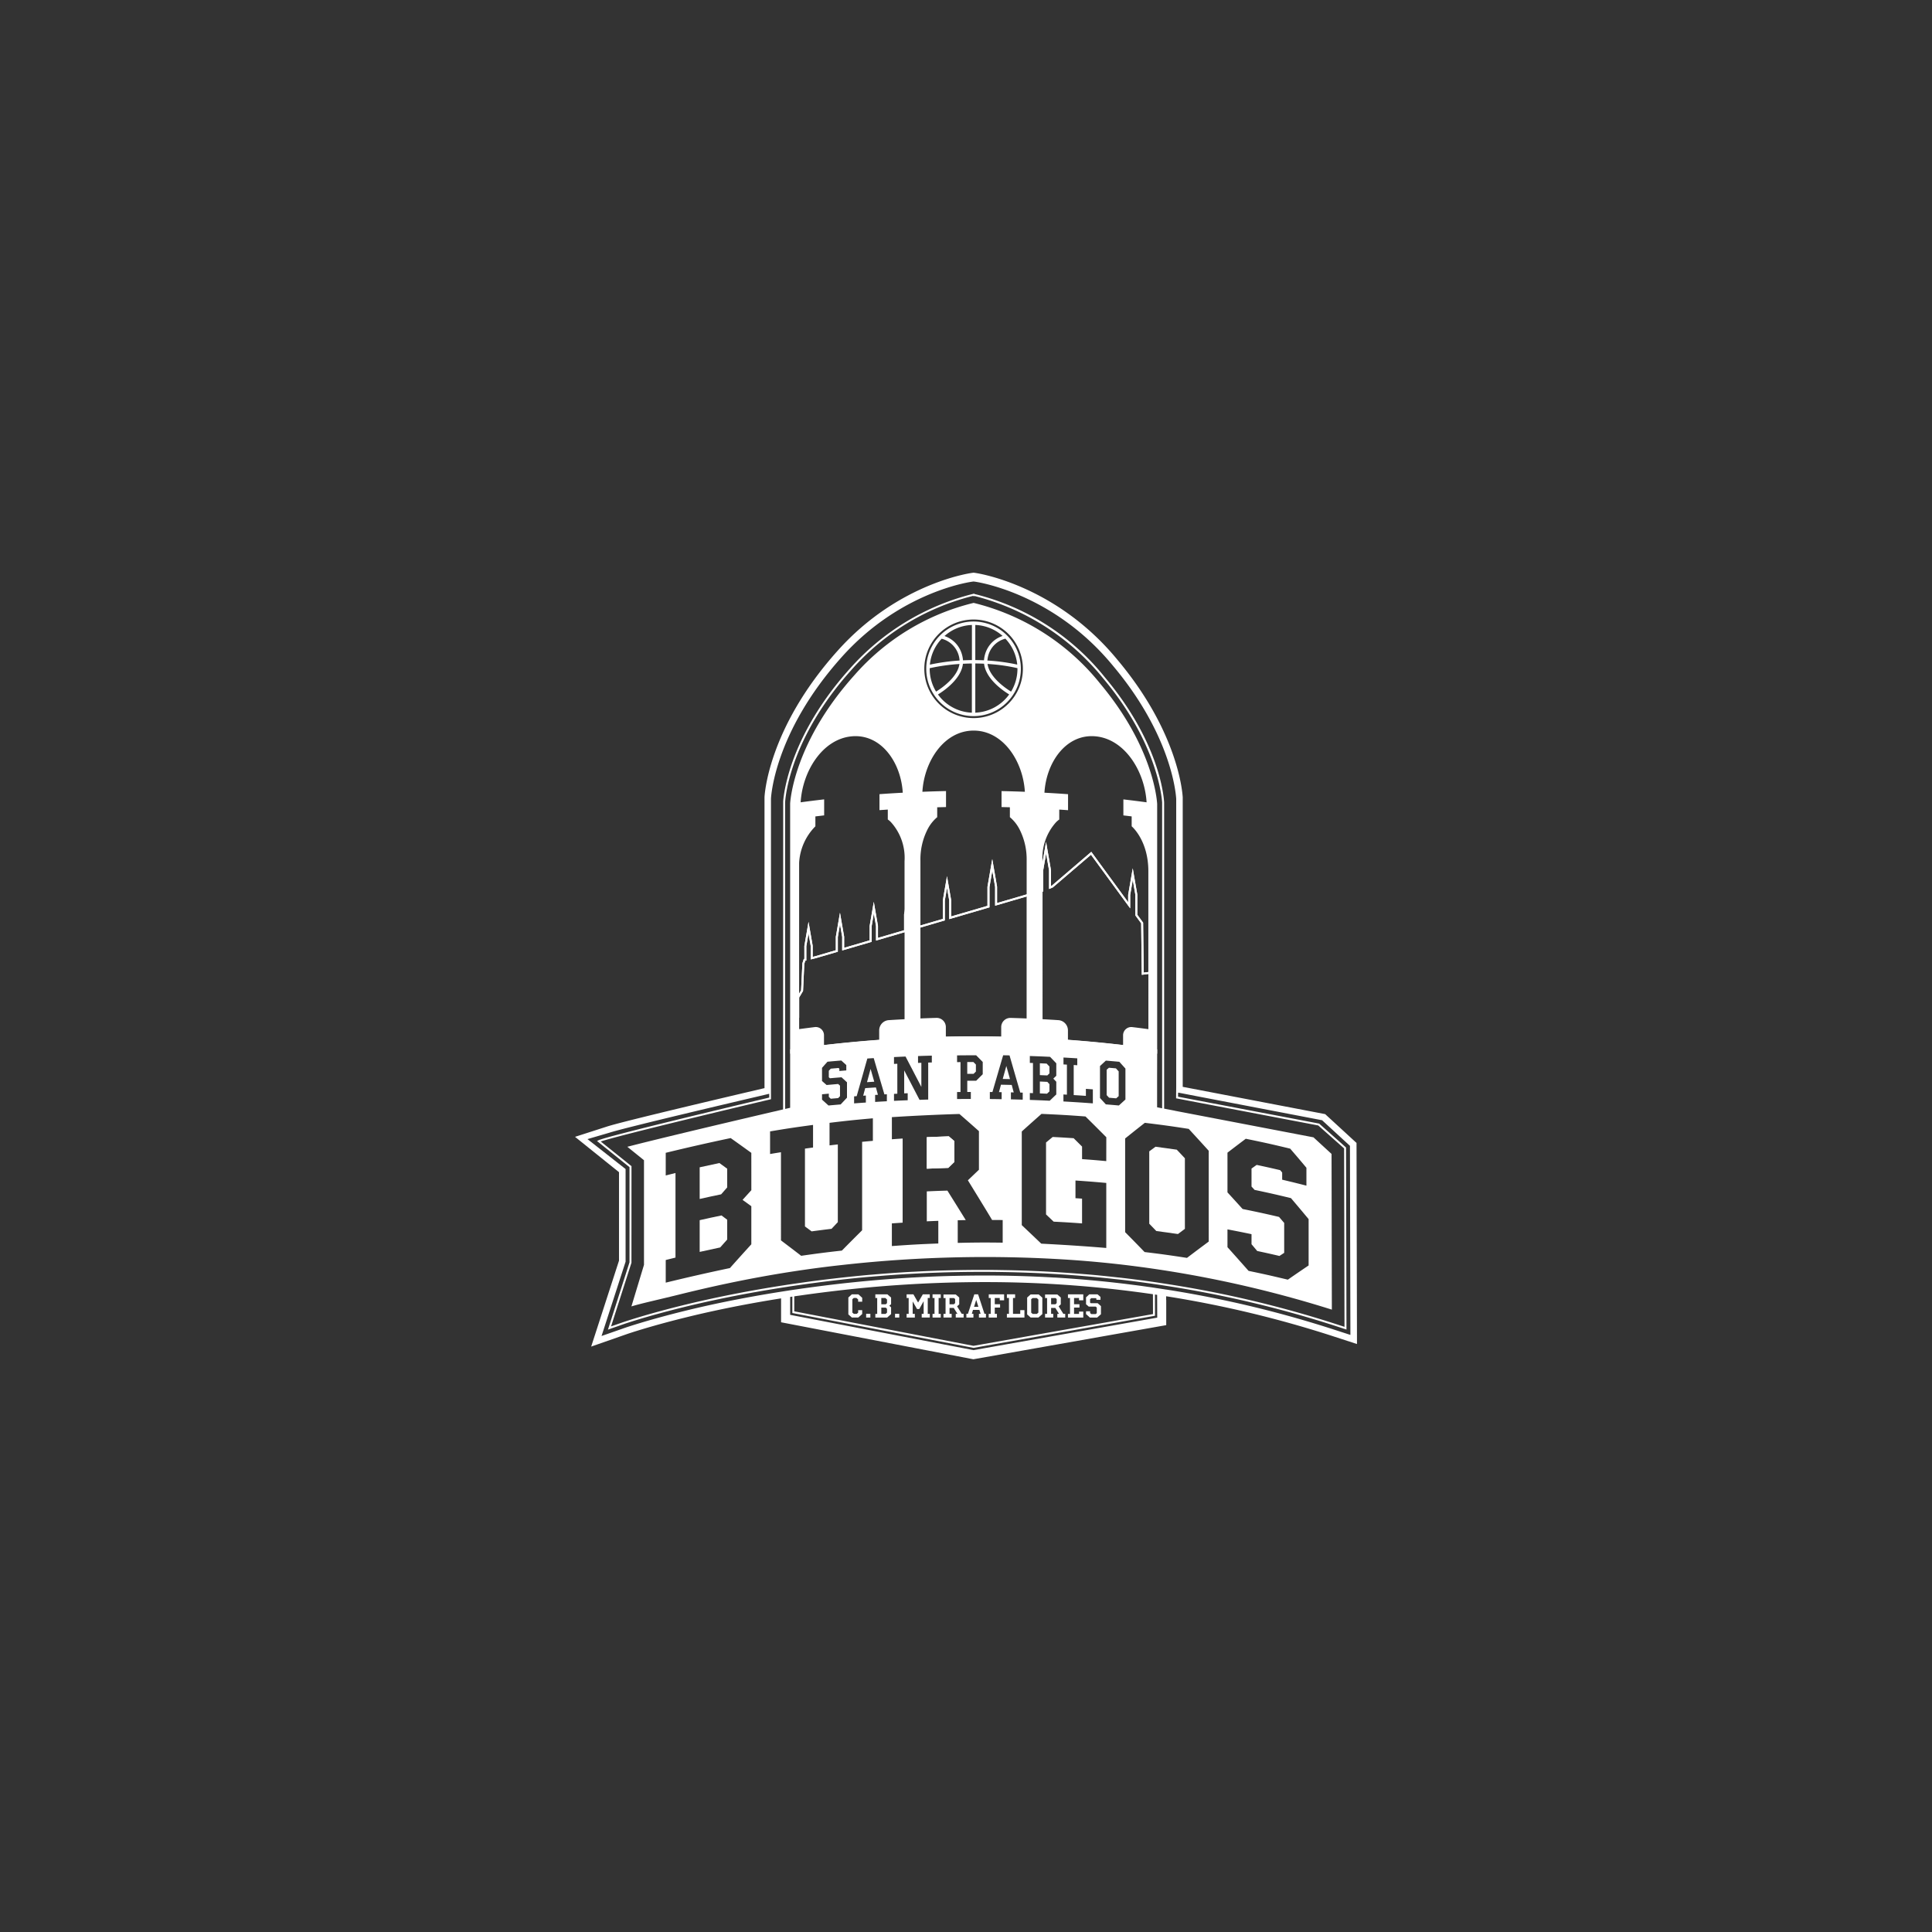 <svg xmlns="http://www.w3.org/2000/svg" width="282" height="282" viewBox="0 0 282 282">
  <rect x="0" y="0" width="282" height="282" fill="#333333" stroke="none"/>
  <g id="Grupo_380" data-name="Grupo 380" transform="translate(-1447 -1777)">
    <g id="Grupo_379" data-name="Grupo 379">
      <g id="Grupo_371" data-name="Grupo 371" transform="translate(1099)">
        <g id="Grupo_309" data-name="Grupo 309" transform="translate(-942 594)">
          <rect id="Rectángulo_190" data-name="Rectángulo 190" width="282" height="282" transform="translate(1290 1183)" fill="none"/>
        </g>
        <g id="Escudo" transform="translate(431.933 1860.595)">
          <g id="Grupo_378" data-name="Grupo 378" transform="translate(0 -0.002)">
            <path id="Trazado_2133" data-name="Trazado 2133" d="M103.45,224.039v-.012a184.748,184.748,0,0,1,26.607-1.9A183.194,183.194,0,0,0,103.45,224.039Z" transform="translate(-71.902 -154.39)" fill="#fff"/>
            <path id="Trazado_2134" data-name="Trazado 2134" d="M156.542,159.117c-.274-.04-.552-.073-.826-.113l.055-11.25-1.189.152-.088-7.285-.848-1.159V136.52l-.668-3.836-.668,3.861v1.095l-5.379-7.362-5.758,4.934-.128.052v-2.312l-.717-4.132-.72,4.157v2.888l-6.435,1.888v-2.391l-.7-4.028-.7,4.053v2.775l-5.3,1.549v-2.379l-.607-3.5-.607,3.525v2.711l-4.44,1.3v-2l-.607-3.5-.61,3.525v2.333l-3.812,1.116v-1.766l-.607-3.5-.607,3.525v2.1l-3.72,1.089v-1.622l-.607-3.5-.607,3.525v1.952l-3.016.881-.36.088v-1.616l-.607-3.5-.607,3.525V145.9l-.088.021-.2.616-.186,3.952-.57.961v2.738h-.5l.11,4.834c-.213.031-.427.058-.637.088v.631H103a186.321,186.321,0,0,1,53.523,0h.024v-.625Zm-1.1-.149a187.936,187.936,0,0,0-51.534.024l-.113-4.5h.494v-2.949l.567-.955.18-3.967.146-.445.152-.037v-2.092l.32-1.857.32,1.833v1.961l.723-.177,3.233-.945v-2.144l.32-1.857.32,1.833v1.982l4.3-1.256v-2.287l.32-1.857.32,1.833v2.126l4.388-1.284V139.42l.32-1.857.317,1.833v2.36l5.017-1.467v-2.9l.32-1.857.32,1.833V140.1l5.88-1.72v-2.967l.412-2.385.409,2.36v2.754l6.773-1.982.238-.1V133.01l.43-2.492.43,2.467v2.72l.549-.229,5.575-4.77,5.718,7.822v-1.955l.378-2.2.378,2.168v3.013l.848,1.159.091,7.517,1.18-.152c-.012.714-.024,6.8-.034,10.884Z" transform="translate(-71.576 -89.535)" fill="#fff"/>
            <g id="Grupo_373" data-name="Grupo 373">
              <path id="Trazado_2135" data-name="Trazado 2135" d="M114.136,112.582l-.067-29.349-4.577-4.208L88.7,75.042c0-.473,0-.948,0-1.421V32.76a.574.574,0,0,0-.006-.073c-.064-.924-.826-9.609-9.49-19.938C70.045,1.572,58.338-.017,58.182,0h0c0-.034-10.832,1.3-19.85,11.387C28,22.9,27.666,32.76,27.656,32.76V75.234q-.151.032-.32.073c-4.693,1.1-20.2,4.739-22.631,5.52L0,82.34,6.419,87.5v12.912L2.357,112.957l5.163-1.805c.03-.012,3.184-1.107,8.6-2.443,3.3-.817,8.033-1.854,13.955-2.79v3.489l28.068,5.4,28.15-4.983V106.16h-.012v-.552a159.512,159.512,0,0,1,24.36,5.837l3.492,1.137ZM28.6,76.847V72.6l0,0V33.007s.335-9.554,10.338-20.71C47.686,2.524,58.182,1.255,58.179,1.286h0c.149-.015,11.5,1.5,20.371,12.332,8.4,10.009,9.133,18.422,9.194,19.319a.5.5,0,0,0,.006.07V72.6c0,.753,0,1.506,0,2.26V75.1h0l-.018,1.458v.159h0l.018.006.073.015.04.006.043.009.079.015.29.055.424.082,19.785,3.775,3.772,3.351.058,26.043-1.107-.36a159.347,159.347,0,0,0-24.93-5.913l-.7-.11c-.1-.015-.2-.027-.29-.043-.11-.015-.217-.03-.323-.049l-.32-.046c-.1-.015-.2-.027-.29-.043-.567-.079-1.128-.159-1.689-.232q-1.679-.224-3.336-.409h-.012a.041.041,0,0,1-.015,0c-1.622-.183-3.223-.345-4.806-.476h-.027c-3.65-.308-7.2-.494-10.615-.576-.064,0-.125-.006-.186-.006-.653-.012-1.311-.021-1.973-.034-.232-.006-.464-.006-.7-.009-.079,0-.159,0-.238,0-4.035-.03-7.877.073-11.475.271a.1.1,0,0,1-.03,0h-.027c-2.126.116-4.163.265-6.114.436a.067.067,0,0,1-.024,0q-2.333.206-4.489.451l-1.1.128h-.018q-2.2.261-4.236.549c-.479.067-.951.137-1.415.2l-.433.064c-.11.018-.217.034-.326.049l-.287.046c-.235.037-.467.073-.7.107-6.136.967-11.033,2.037-14.424,2.876-5.526,1.366-8.706,2.473-8.734,2.482l-1.665.582,2.976-9.289.006-14.1L3.754,83.023c2.007-.7,15.849-4.044,23.905-5.95l.863-.2.085-.021Zm29.553,36.625L31.4,108.322v-2.607c.1-.018.21-.034.32-.052v2.394l26.418,5.084.027.006,26.491-4.69-.009-3.1c.107.015.213.031.32.049l.012,3.324-26.818,4.745Zm-26.153-5.657v-2.193c.232-.037.467-.07.7-.1q2.9-.421,6.124-.79A186.751,186.751,0,0,1,59.8,103.543a169.4,169.4,0,0,1,23.844,1.668c.238.031.473.067.708.1l.009,2.9-26.2,4.635-26.156-5.035Zm54.273-3.181q-.352-.059-.7-.11c-.095-.015-.192-.03-.29-.043s-.213-.037-.323-.049-.213-.034-.323-.049c-.095-.015-.192-.031-.287-.043-.235-.037-.473-.07-.707-.1-.738-.107-1.482-.207-2.223-.3q-5.672-.727-11.442-1.064H69.92a.208.208,0,0,1-.037,0q-5.009-.293-10.082-.293-2.228,0-4.468.055h-.1c-4.843.116-9.7.427-14.516.924q-1,.1-1.991.213c-2.1.238-4.114.5-6.017.772-.238.037-.473.07-.7.1l-.29.043-.323.049c-.107.015-.217.034-.323.052s-.192.027-.287.043l-.7.11c-6.026.951-10.841,2-14.187,2.83-5.489,1.357-8.658,2.458-8.688,2.47L3.87,111.411l3.51-10.847V87.042l-5.565-4.37L5,81.742c2.4-.772,17.873-4.4,22.558-5.5.034-.009.067-.015.1-.024l.686-.162v.555c-.11.027-.284.067-.512.122-.055.012-.113.027-.174.04C23.421,77.781,4.376,82.312,3.4,82.855l-.189.1L7.95,86.768v13.891l-3.059,9.548-.088.278,2.211-.775c.03-.012,3.165-1.107,8.71-2.476,3.376-.836,8.249-1.9,14.354-2.86q.348-.059.7-.11l.287-.046c.107-.015.213-.034.323-.049s.213-.034.323-.049c.095-.015.192-.027.29-.043,2.08-.3,4.291-.6,6.621-.863,1.415-.162,2.891-.314,4.425-.448a.052.052,0,0,1,.021,0H43.1c1.723-.152,3.513-.29,5.376-.4a.084.084,0,0,1,.027,0h.021c3.053-.18,6.282-.293,9.664-.311h.152c2.62-.015,5.337.024,8.127.134h.024a.236.236,0,0,1,.04,0c2.781.11,5.648.287,8.572.546h.012a.054.054,0,0,1,.018,0q2.068.183,4.175.421h.012a.041.041,0,0,1,.015,0q2.479.279,5.013.643l.29.043.32.046c.11.018.217.034.326.049s.192.03.287.043l.707.11a159.232,159.232,0,0,1,24.839,5.895l1.485.485-.061-26.507V83.9l-3.925-3.492L88.8,76.631l-.1-.018-.662-.128h-.018v-.339l.006-.018v-.244l.674.128,1.994.387,18.349,3.519,4.065,3.736.067,27.6-2.235-.726a159.519,159.519,0,0,0-24.662-5.9Z" transform="translate(0 0.002)" fill="#fff"/>
              <g id="Grupo_372" data-name="Grupo 372" transform="translate(7.636 3.047)">
                <path id="Trazado_2136" data-name="Trazado 2136" d="M168.37,269.9v4.6c1.217-.055,1.885-.082,3.135-.119l.878-.854v-3.062c-.308-.265-.488-.421-.8-.689C170.294,269.82,169.617,269.844,168.37,269.9Z" transform="translate(-124.661 -190.556)" fill="#fff"/>
                <path id="Trazado_2137" data-name="Trazado 2137" d="M127.828,91.782l-2.638-2.424L106.1,85.7l-.951-.183-.1-.018-.079-.015v-.009l-.079-.015-.863-.168-.079-.015-.558-.107V40.431l-.006-.055c-.1-1.433-.994-9.042-8.63-18.148A35.08,35.08,0,0,0,75.69,10.045l-.021-.055-.107.034h-.067l-.009.015a35.5,35.5,0,0,0-18,10.948c-8.584,9.569-9.585,17.883-9.7,19.322l-.015,41.013v3.964l-.537.125-.079.018h0l-.082.021-.137.034-.024.006-.351.082a.132.132,0,0,0-.015,0c-.149.034-.323.076-.518.119-.162.04-.335.079-.525.125-.119.027-.244.055-.372.085l-.076.018c-.476.113-1.019.238-1.616.378-5.154,1.211-14.293,3.373-18.4,4.44L27.47,92.7v15.269l-1.836,6.069c1.5-.457,3.675-.918,6.77-1.683,4-.991,9.8-2.345,16.946-3.44,2.022-.308,4.15-.6,6.38-.851l1.153-.128a187.778,187.778,0,0,1,32.615-.707q5.393.361,10.686,1.08h.015q1.743.238,3.473.509a165.958,165.958,0,0,1,24.2,5.69ZM43.139,97.076l-.049.052-1.232,1.36c.442.314.714.512,1.2.866l.079.055v5.562l-.049.052c-1.223,1.348-1.821,2.01-3.037,3.373l-.04.046-.061.012c-3.028.634-6.081,1.33-9.075,2.058l-.232.055v-3.3l.14-.037c.521-.131.805-.2,1.284-.32V94.566c-.427.107-.7.174-1.192.3l-.232.058V91.617l.143-.034c3.065-.747,6.178-1.452,9.255-2.1l.082-.018.067.049c1.144.814,1.717,1.223,2.867,2.055l.079.055ZM48.07,80.9V40.443c.058-.933.8-9.411,9.634-19.261A34.926,34.926,0,0,1,75.528,10.322l.091.1.046-.091A35.274,35.274,0,0,1,94.527,22.411c7.743,9.231,8.505,17.117,8.566,17.989l.006.052V77.477c0,.979,0,1.961,0,2.94v4.7l-.7-.137h-.034V82.066h0c0-.464,0-.924,0-1.385v-.213c.006-1.311.006-2.62.009-3.931V40.678s0-.027-.006-.064c-.058-.811-.726-8.432-8.328-17.5A34.029,34.029,0,0,0,75.586,11.35h0A33.689,33.689,0,0,0,58.164,21.923c-8.636,9.63-9.31,17.941-9.362,18.7,0,.037,0,.055,0,.055V76.534h0v8.511l-.625.146-.082.018-.018.006V83.847h0V80.9ZM88.7,78.718V77.708c.805.046,1.208.07,2.013.122v1.006c-.207-.012-.314-.021-.521-.034v4.388c.711.043,1.067.067,1.778.116V82.283c.409.027.61.043,1.016.073V84.4c-1.717-.125-2.574-.18-4.294-.278V83.1l.509.03V78.745C89,78.733,88.895,78.727,88.7,78.718Zm.65-3.58V73.744a1.5,1.5,0,0,0-1.363-1.488q-1.171-.078-2.342-.14V53.5l.091-.037V50.412l.43-2.491.427,2.467v2.72l.549-.229,5.575-4.769,5.721,7.822V53.977l.378-2.2.375,2.171v3.013l.848,1.159.091,7.517.964-.122V73.57q-1.166-.16-2.333-.3A1.2,1.2,0,0,0,97.4,74.5v1.394q-4.021-.462-8.054-.756Zm-1.7,6.1V83.1c-.323.3-.512.485-.793.756l-.168.159c-1.159-.055-1.738-.079-2.9-.119V82.89c.183.009.274.012.457.018v-4.4l-.457-.015V77.489c1.183.04,1.772.064,2.952.119.366.378.546.567.909.945v1.821c-.174.165-.259.25-.433.415C87.388,80.968,87.473,81.057,87.647,81.24Zm12.765-15.925-.088-7.285-.848-1.159V53.928l-.668-3.839-.665,3.864v1.095l-5.382-7.362L87,52.62l-.125.055V50.363l-.72-4.132-.518,3.007v-.177a7.775,7.775,0,0,1,1.982-5.7,3.261,3.261,0,0,1,.464-.393V41.519c.427.027.857.058,1.284.088V39.272q-1.72-.124-3.446-.217c.271-4.486,3.2-8.627,7.465-8.228s7.173,5.093,7.444,9.63q-1.693-.229-3.388-.424V42.37c.406.046.808.095,1.211.143v1.445s2.434,2.034,2.434,6.553V65.23l-.677.085ZM75.175,82.737v1.019c-.8,0-1.2.006-2.007.012V82.746c.2,0,.3,0,.5,0v-4.37l-.5.006v-.985c1.113-.012,1.671-.015,2.787-.012.384.387.576.582.958.973v1.787c-.378.378-.57.57-.945.942l-.012.012c-.521,0-.781,0-1.3,0v1.638ZM71.53,74.683v-1.4a1.342,1.342,0,0,0-1.366-1.36q-1.171.032-2.345.082V58.737l3.562-1.043v-2.9l.32-1.857.317,1.833v2.742l5.88-1.72V52.821l.412-2.385.409,2.36v2.751l4.6-1.348V72.009c-.781-.034-1.564-.061-2.345-.082a1.337,1.337,0,0,0-1.363,1.36V74.68Q75.573,74.6,71.53,74.683Zm-5.568,8.24v1.022c-.8.031-1.2.049-2,.088V83.015c.2-.012.29-.015.485-.024V78.62c-.2.009-.29.012-.485.024v-1c.674-.034,1.012-.049,1.686-.079.281.54.518,1,.738,1.421q.078.151.156.293c.314.607.6,1.168.958,1.845.14.271.29.558.454.875V78.48l-.485.015v-1c.805-.03,1.208-.04,2.013-.061v1c-.21,0-.317.006-.528.012v5.4c-.506.012-.759.021-1.266.04-.034-.061-.064-.122-.095-.183-.537-1.031-.912-1.753-1.339-2.577-.241-.457-.5-.948-.805-1.54v3.355l.509-.021ZM51.486,57.9l-.607,3.525v1.888l-.088.021-.2.616L50.4,67.9l-.287.482V49.293a8.194,8.194,0,0,1,2.373-5.331V42.517c.427-.052.854-.1,1.281-.152V40.028c-1.144.131-2.29.274-3.431.43.268-4.538,3.181-9.228,7.441-9.63s7.194,3.742,7.465,8.228c-1.134.061-2.266.131-3.4.213V41.6l1.214-.082v1.445a2.871,2.871,0,0,1,.451.381A7.765,7.765,0,0,1,65.5,49.061v7.368l-.064.372v2.33l-3.812,1.116V58.481l-.61-3.5-.607,3.525v2.1l-3.72,1.089V60.07l-.61-3.5-.607,3.525v1.952l-3.019.881-.36.088V61.4l-.607-3.5Zm27.522-2.738V52.769l-.7-4.025-.7,4.053v2.775l-5.3,1.549V54.742l-.607-3.5-.61,3.525v2.711l-3.272.958V48.951a9.6,9.6,0,0,1,.955-4.37,5.727,5.727,0,0,1,1.494-1.955V41.184c.43-.012.86-.024,1.287-.034V38.814q-1.725.037-3.449.107c.271-4.513,3.2-8.929,7.478-8.932s7.209,4.419,7.481,8.932c-1.134-.046-2.272-.079-3.406-.1V41.15c.406.009.811.021,1.217.03v1.445a5.742,5.742,0,0,1,1.5,1.961,9.624,9.624,0,0,1,.948,4.364V53.9l-4.312,1.266ZM68.386,20.971a7.194,7.194,0,1,1,7.194,7.194,7.2,7.2,0,0,1-7.194-7.194Zm-7.508,68.9-.171.015c-.57.049-.881.079-1.4.128v12.909l-.055.058c-1.141,1.134-1.714,1.708-2.854,2.864l-.046.046-.067.006c-2.336.262-3.473.409-5.794.741l-.076.012-.064-.049c-1.125-.866-1.689-1.293-2.812-2.144l-.076-.055V91.532c-.5.079-.811.128-1.369.223l-.22.037v-3.3l.159-.027c2.373-.4,3.531-.57,5.9-.89l.213-.03v3.3l-.162.021c-.415.058-.65.088-1.019.14v11.36c.375.274.592.436.973.717,1.15-.156,1.75-.232,2.906-.372l.918-.973V90.394c-.357.04-.595.067-1,.116l-.21.024V87.241l.165-.021c2.391-.287,3.559-.409,5.962-.622l.2-.015Zm-6.142-6.145c.43-.04.647-.058,1.076-.095.107-.11.162-.165.268-.278V81.816l-.268-.244c-.674.058-1.012.088-1.689.149-.217-.192-.348-.3-.531-.467l-.137-.119V79.218l.308-.348c.082-.095.162-.183.25-.281.073-.079.149-.168.241-.268.805-.073,1.208-.11,2.016-.174.238.217.381.345.589.531.043.043.088.085.14.131v.784c-.406.03-.607.049-1.012.082v-.329l-.119-.11-1.134.1-.287.308v.948l.168.146c.677-.061,1.016-.088,1.689-.143.278.256.436.4.68.625l.116.107V83.57c-.329.354-.515.552-.82.875l-.1.11c-.711.061-1.067.091-1.778.156l-.082-.073-.863-.781v-.784l.991-.091v.47l.29.281Zm8.191.366c-.689.037-1.031.055-1.72.1V83.17l.409-.024c-.116-.43-.177-.643-.293-1.07-.625.037-.939.058-1.564.1-.119.442-.177.665-.293,1.107.156-.012.235-.015.39-.027V84.28c-.686.046-1.031.07-1.717.122V83.377c.149-.012.226-.018.375-.027.238-.839.43-1.516.613-2.156.2-.7.387-1.36.6-2.135.027-.095.055-.189.082-.287.082-.287.168-.589.262-.918.372-.024.558-.037.93-.058.11.369.207.708.3,1.025.03.1.058.2.085.293.217.732.406,1.366.607,2.052.171.573.351,1.183.567,1.924.143-.009.217-.012.36-.018V84.1ZM61.8,73.744v1.4q-4.035.293-8.057.756V74.5a1.2,1.2,0,0,0-1.357-1.232q-1.134.142-2.269.293V71.893h.006V68.944l.567-.955.18-3.967.146-.442.152-.037V61.451l.32-1.86.32,1.836v1.958l.723-.177,3.233-.945V60.119l.317-1.857.32,1.833v1.982l4.3-1.259V58.53l.32-1.857.317,1.833v2.126l4.166-1.22V72.119c-.781.04-1.564.085-2.345.137A1.5,1.5,0,0,0,61.8,73.744ZM79.825,104.73h-.189c-.927-.012-1.677-.018-2.388-.018-1.128,0-2.156.012-3.791.049h-.192v-3.3h.183c.406-.012.656-.018.991-.021-.515-.836-.921-1.479-1.324-2.135-.015-.024-.031-.046-.046-.07-.393-.634-.8-1.278-1.311-2.1-1.189.034-1.833.058-3.01.113v4.37c.549-.027.881-.04,1.482-.064l.2-.006v3.306l-.18.006c-2.574.1-3.827.168-6.4.354l-.2.012v-3.306l.174-.012c.567-.04.881-.061,1.4-.095V89.531c-.5.034-.814.055-1.372.095l-.2.015V86.409l.174-.009c3.19-.2,6.422-.354,9.612-.448h.073l.055.046c1.092.951,1.638,1.43,2.729,2.4l.064.058v5.636l-.061.055c-.628.6-.958.915-1.552,1.482l1.787,2.912c.015.027.03.052.046.079.512.836,1.034,1.686,1.7,2.8.518,0,.811,0,1.36.009h.186v3.309Zm1.32-23.021c-.628-.015-.942-.021-1.571-.034l-.29,1.083.39.009v1.025c-.689-.012-1.034-.018-1.723-.024V82.743c.152,0,.226,0,.378,0,.18-.616.332-1.144.476-1.635s.281-.958.418-1.433c.027-.095.055-.189.082-.287.177-.595.36-1.232.589-2.007.372.006.558.009.93.018.232.8.418,1.445.592,2.055.03.1.058.2.085.29.137.476.271.939.415,1.439s.3,1.022.473,1.641c.143,0,.217.006.36.012v1.025c-.689-.021-1.034-.03-1.723-.046V82.792c.165.006.247.006.409.012C81.319,82.365,81.262,82.145,81.146,81.709Zm13.8,11.119-.2-.018c-1.284-.116-1.9-.168-3.159-.259l-.174-.012V90.706c-.482-.479-.747-.744-1.229-1.22-1.217-.082-1.845-.119-3.062-.18-.378.314-.592.494-.967.805v10.5c.433.409.674.64,1.11,1.055,1.668.085,2.534.137,4.147.256V98.308c-.278-.021-.464-.034-.787-.055l-.174-.012v-2.58l.2.012c1.668.116,2.476.18,4.126.326l.171.015v9.49l-.2-.015c-3.05-.25-6.151-.454-9.216-.607l-.07-.006-.052-.046c-1.095-1.046-1.644-1.567-2.739-2.6l-.058-.055V88.507l.061-.058c1.1-.991,1.653-1.482,2.754-2.458l.058-.052h.076c2.525.11,3.757.18,6.282.369l.07.006.049.049c1.174,1.159,1.76,1.744,2.934,2.925l.055.055Zm1.836-8.118c-.759-.07-1.141-.1-1.9-.165-.037-.04-.07-.076-.1-.11l-.753-.82V78.953c.342-.317.515-.476.857-.793.787.067,1.18.1,1.967.171l.89.991v4.516c-.357.323-.549.5-.878.8C96.833,84.661,96.805,84.686,96.778,84.71ZM109.9,104.569l-.073.058c-.226.168-.43.32-.619.464a.436.436,0,0,0-.061.043c-.808.6-1.391,1.04-2.357,1.772l-.061.049-.079-.012c-2.418-.372-3.6-.537-6.044-.833l-.064-.006-.049-.049c-1.092-1.128-1.641-1.689-2.739-2.8L97.7,103.2V89.522l.07-.055c1.1-.881,1.644-1.314,2.742-2.177l.061-.049.076.009c2.531.308,3.76.476,6.27.866l.064.009.043.049c1.131,1.229,1.7,1.848,2.824,3.092l.049.055Zm14.577,3.492-.082.055c-1.15.778-1.726,1.171-2.879,1.97l-.07.046-.082-.018c-.951-.226-1.7-.4-2.418-.567-.113-.024-.223-.052-.335-.076h0c-.845-.189-1.689-.369-2.83-.607l-.061-.012-.043-.046c-.366-.412-.674-.762-.958-1.083-.037-.04-.07-.079-.107-.116-.616-.7-1.141-1.284-1.927-2.162l-.049-.052v-2.6l.226.043c1.266.241,1.882.366,3.135.625l.149.034v1.464c.323.384.506.6.829.988,1.3.278,1.97.427,3.251.726.265-.177.427-.281.689-.454v-4.367c-.293-.342-.46-.537-.756-.878-2.086-.485-3.129-.711-5.254-1.144l-.058-.012-.043-.046c-.845-.933-1.269-1.4-2.116-2.324l-.052-.052v-5.8l.076-.058c1.012-.775,1.516-1.159,2.528-1.921l.067-.052.082.018c2.568.525,3.812.8,6.346,1.415l.058.015.04.046c.915,1.067,1.372,1.6,2.281,2.687l.046.052v2.613l-.235-.061c-1.272-.323-1.891-.476-3.159-.775l-.146-.034V94.493l-.293-.345c-1.357-.317-2.055-.473-3.425-.765-.293.2-.467.329-.756.534v2.623l.445.488c2.107.445,3.15.68,5.257,1.192l.058.012.04.049c1,1.18,1.5,1.772,2.491,2.964l.043.052v6.764Z" transform="translate(-25.04 -9.99)" fill="#fff"/>
              </g>
              <path id="Trazado_2138" data-name="Trazado 2138" d="M175.027,23.36a6.906,6.906,0,1,0,6.9,6.9A6.914,6.914,0,0,0,175.027,23.36Zm.4,13.3-.152.012V29.487h.143c.354.006.7.015,1.016.027l.119.006.018.119c.311,2.071,2.565,3.687,3.516,4.285l.134.082-.095.128A6.4,6.4,0,0,1,175.43,36.656Zm5.974-7.011-.2-.043a27.631,27.631,0,0,0-3.446-.5c-.18-.015-.369-.03-.564-.043l-.152-.009.018-.152a3.818,3.818,0,0,1,.278-1.055,3.476,3.476,0,0,1,2.241-1.958l.085-.027.064.067a6.374,6.374,0,0,1,1.65,3.519l.024.2Zm.027.521v.116a6.41,6.41,0,0,1-.854,3.178l-.076.128-.128-.079c-.857-.54-2.894-1.991-3.275-3.772l-.04-.189.192.015c.152.009.3.021.445.034a26.423,26.423,0,0,1,3.623.543Zm-4.55-2.525a4.322,4.322,0,0,0-.323,1.244l-.012.134-.137-.006c-.314-.012-.647-.021-.991-.027h-.14V23.863l.152.009a6.354,6.354,0,0,1,3.644,1.433l.186.152-.22.091A3.916,3.916,0,0,0,176.881,27.642Zm-8.209,1.811a6.365,6.365,0,0,1,1.635-3.516l.064-.067.088.027a3.5,3.5,0,0,1,2.513,3.007l.015.149-.149.009a29.808,29.808,0,0,0-3.992.549l-.2.04Zm-.052.717.116-.024a28.948,28.948,0,0,1,4.044-.576l.192-.015-.04.189c-.372,1.775-2.4,3.223-3.254,3.766l-.128.079-.076-.131a6.41,6.41,0,0,1-.854-3.172Zm1.208,3.836.134-.082c.948-.6,3.19-2.217,3.495-4.282l.018-.119h.119c.354-.021.7-.03,1.037-.034h.146v7.179l-.156-.012a6.4,6.4,0,0,1-4.7-2.525l-.095-.125Zm4.949-5.02h-.143c-.329.006-.668.015-1.012.03l-.137.006-.015-.134a4.238,4.238,0,0,0-.32-1.232A3.922,3.922,0,0,0,171,25.565l-.223-.091.186-.152a6.355,6.355,0,0,1,3.663-1.449l.156-.009v5.123Z" transform="translate(-116.851 -16.236)" fill="#fff"/>
              <path id="Trazado_2139" data-name="Trazado 2139" d="M205.778,238c-.421-.009-.634-.015-1.058-.021.128-.457.217-.778.311-1.125.027-.091.052-.186.079-.287.043-.146.085-.3.134-.482.052.183.095.342.137.491q.041.151.082.293Z" transform="translate(-142.29 -164.086)" fill="#fff"/>
              <path id="Trazado_2140" data-name="Trazado 2140" d="M288.61,251.23l.369.07h-.006Z" transform="translate(-200.597 -174.615)" fill="#fff"/>
            </g>
            <path id="Trazado_2141" data-name="Trazado 2141" d="M171.587,269.78c-1.293.04-1.97.064-3.217.122v4.6c1.217-.055,1.885-.082,3.135-.119l.878-.854v-3.062C172.075,270.2,171.9,270.048,171.587,269.78Z" transform="translate(-117.025 -187.509)" fill="#fff"/>
            <path id="Trazado_2142" data-name="Trazado 2142" d="M62.847,307.64c-1.275.262-1.943.409-3.187.689v4.632c1.156-.262,1.8-.4,2.992-.65.4-.454.622-.7,1.025-1.153v-2.894Z" transform="translate(-41.466 -213.823)" fill="#fff"/>
            <path id="Trazado_2143" data-name="Trazado 2143" d="M62.539,282.55c-1.144.241-1.75.372-2.879.625v4.62c1.2-.271,1.869-.415,3.132-.677.345-.4.54-.613.884-1.006v-2.735C63.234,283.053,62.981,282.87,62.539,282.55Z" transform="translate(-41.466 -196.384)" fill="#fff"/>
            <path id="Trazado_2144" data-name="Trazado 2144" d="M280.043,276.436v10.3c-.366.271-.586.436-.939.7-.018.015-.04.03-.061.046l-.012.009c-1.25-.183-1.9-.274-3.162-.439-.4-.418-.625-.65-1.028-1.064V275.424l.918-.674c1.223.159,1.86.247,3.1.43C279.326,275.671,279.579,275.942,280.043,276.436Z" transform="translate(-191.026 -190.963)" fill="#fff"/>
            <g id="Grupo_375" data-name="Grupo 375" transform="translate(42.614 71.424)">
              <path id="Trazado_2145" data-name="Trazado 2145" d="M140.8,239.369c-.421.024-.634.04-1.055.067.012-.04.021-.082.031-.119.189-.7.3-1.083.491-1.818l.515,1.805Z" transform="translate(-139.74 -236.497)" fill="#fff"/>
              <path id="Trazado_2146" data-name="Trazado 2146" d="M189,234.579V235.6c-.131.131-.2.2-.332.329-.372,0-.558,0-.93,0v-1.72h.9C188.786,234.356,188.856,234.433,189,234.579Z" transform="translate(-173.102 -234.21)" fill="#fff"/>
              <g id="Grupo_374" data-name="Grupo 374" transform="translate(25.235 0.183)">
                <path id="Trazado_2147" data-name="Trazado 2147" d="M223.887,243.924v1.058c-.143.134-.213.2-.354.335-.418-.018-.625-.027-1.043-.043V243.54c.433.018.653.027,1.089.049.046.049.082.092.119.131C223.756,243.784,223.807,243.839,223.887,243.924Z" transform="translate(-222.49 -240.878)" fill="#fff"/>
                <path id="Trazado_2148" data-name="Trazado 2148" d="M223.887,235.283v1c-.125.119-.186.18-.308.3l-1.089-.046V234.81c.4.015.592.024.988.043C223.643,235.023,223.722,235.112,223.887,235.283Z" transform="translate(-222.49 -234.81)" fill="#fff"/>
              </g>
              <path id="Trazado_2149" data-name="Trazado 2149" d="M256.214,237.488V241.1c-.146.128-.217.192-.363.32-.415-.037-.622-.052-1.037-.088l-.354-.384v-3.705l.332-.287c.406.034.61.052,1.019.088C255.973,237.222,256.052,237.311,256.214,237.488Z" transform="translate(-219.476 -236.121)" fill="#fff"/>
            </g>
            <g id="Grupo_377" data-name="Grupo 377" transform="translate(39.894 105.329)">
              <g id="Grupo_376" data-name="Grupo 376">
                <path id="Trazado_2150" data-name="Trazado 2150" d="M132.842,346.466v-.57l-.564-.506h-.945l-.512.464v2.47l.512.454h.936l.573-.509V347.7h-.589v.36l-.217.186h-.412l-.217-.186V346.1l.2-.177H132l.25.22v.323Z" transform="translate(-130.82 -345.39)" fill="#fff"/>
                <path id="Trazado_2151" data-name="Trazado 2151" d="M146.039,345.866l-.543-.476H143.74v.534h.271v2.324h-.271v.534h1.726l.573-.509v-.985l-.259-.229.259-.229v-.964Zm-.595,2.2-.21.186h-.622v-.915h.65l.183.171Zm0-1.391-.183.168h-.65v-.915h.589l.244.217v.531Z" transform="translate(-139.8 -345.39)" fill="#fff"/>
                <path id="Trazado_2152" data-name="Trazado 2152" d="M162.092,345.924v-.534h-1.016l-.689,1.2-.686-1.2h-.991v.534h.3v2.321h-.3v.537h1.2v-.537h-.314V346.43l.634,1.107h.326l.64-1.141v1.848h-.281v.537h1.18v-.537h-.3v-2.321Z" transform="translate(-150.205 -345.39)" fill="#fff"/>
                <path id="Trazado_2153" data-name="Trazado 2153" d="M172.312,345.924v-.534h-1.2v.534h.29v2.321h-.29v.537h1.2v-.537H172v-2.321Z" transform="translate(-158.823 -345.39)" fill="#fff"/>
                <path id="Trazado_2154" data-name="Trazado 2154" d="M179.028,348.3l-.683-1.1.311-.287v-1l-.509-.445H176.36v.521h.3V348.3h-.3v.534h1.192V348.3h-.311v-.869h.613l.543.869h-.247v.534h1.15V348.3Zm-.97-1.574-.186.171h-.631v-.909h.646l.171.149Z" transform="translate(-162.472 -345.446)" fill="#fff"/>
                <path id="Trazado_2155" data-name="Trazado 2155" d="M189.961,348.238l-.933-2.848h-.552l-.933,2.848h-.223v.543h1.025v-.543h-.232l.171-.573h.936l.174.573h-.244v.543h1.025v-.543Zm-1.522-1.025.314-1.006.317,1.006Z" transform="translate(-170.09 -345.39)" fill="#fff"/>
                <path id="Trazado_2156" data-name="Trazado 2156" d="M200.241,346.276v-.866H198v.528h.287v2.321h-.293v.537h1.2v-.537h-.314v-.918h.775v-.494h-.775v-.909h.726v.339Z" transform="translate(-177.506 -345.404)" fill="#fff"/>
                <path id="Trazado_2157" data-name="Trazado 2157" d="M208.645,347.7v.543h-1.061v-2.321h.311v-.534h-1.2v.534h.3v2.321h-.3v.537h2.562V347.7Z" transform="translate(-183.553 -345.39)" fill="#fff"/>
                <path id="Trazado_2158" data-name="Trazado 2158" d="M218.086,345.44h-1.174l-.512.454v2.467l.512.454h1.134l.57-.506v-2.391l-.531-.479Zm-.055,2.659-.217.186H217.2l-.21-.186v-1.961l.2-.168h.607l.241.213V348.1Z" transform="translate(-190.302 -345.425)" fill="#fff"/>
                <path id="Trazado_2159" data-name="Trazado 2159" d="M227.648,348.3l-.683-1.1.308-.287v-1l-.506-.445H224.98v.521h.293V348.3h-.293v.534h1.192V348.3h-.311v-.869h.613l.543.869h-.247v.534h1.15V348.3h-.271Zm-.973-1.574-.183.171h-.631v-.909h.646l.168.149Z" transform="translate(-196.265 -345.446)" fill="#fff"/>
                <path id="Trazado_2160" data-name="Trazado 2160" d="M238.168,346.262v-.872H235.93v.534h.3v2.324h-.3v.534h2.238v-.872h-.619v.339h-.729v-.924h.79v-.491h-.79v-.909h.729v.339Z" transform="translate(-203.876 -345.39)" fill="#fff"/>
                <path id="Trazado_2161" data-name="Trazado 2161" d="M246.282,346.7h-1.009l-.1-.085v-.5l.171-.149h.677l.073.064v.174h.6v-.415l-.436-.381h-1.2l-.476.436v1.012l.4.342h1.009l.159.14v.817l-.159.134h-.643l-.174-.159v-.25h-.592v.415l.564.5h1.061l.552-.482v-1.186Z" transform="translate(-209.888 -345.404)" fill="#fff"/>
              </g>
              <path id="Trazado_2162" data-name="Trazado 2162" d="M153.17,354.72v.546h.616v-.546Z" transform="translate(-146.354 -351.875)" fill="#fff"/>
              <path id="Trazado_2163" data-name="Trazado 2163" d="M139.34,354.72v.546h.616v-.546Z" transform="translate(-136.742 -351.875)" fill="#fff"/>
            </g>
          </g>
        </g>
      </g>
      <g id="Grupo_309-2" data-name="Grupo 309" transform="translate(157 594)">
        <rect id="Rectángulo_190-2" data-name="Rectángulo 190" width="282" height="282" transform="translate(1290 1183)" fill="none"/>
      </g>
    </g>
  </g>
</svg>
